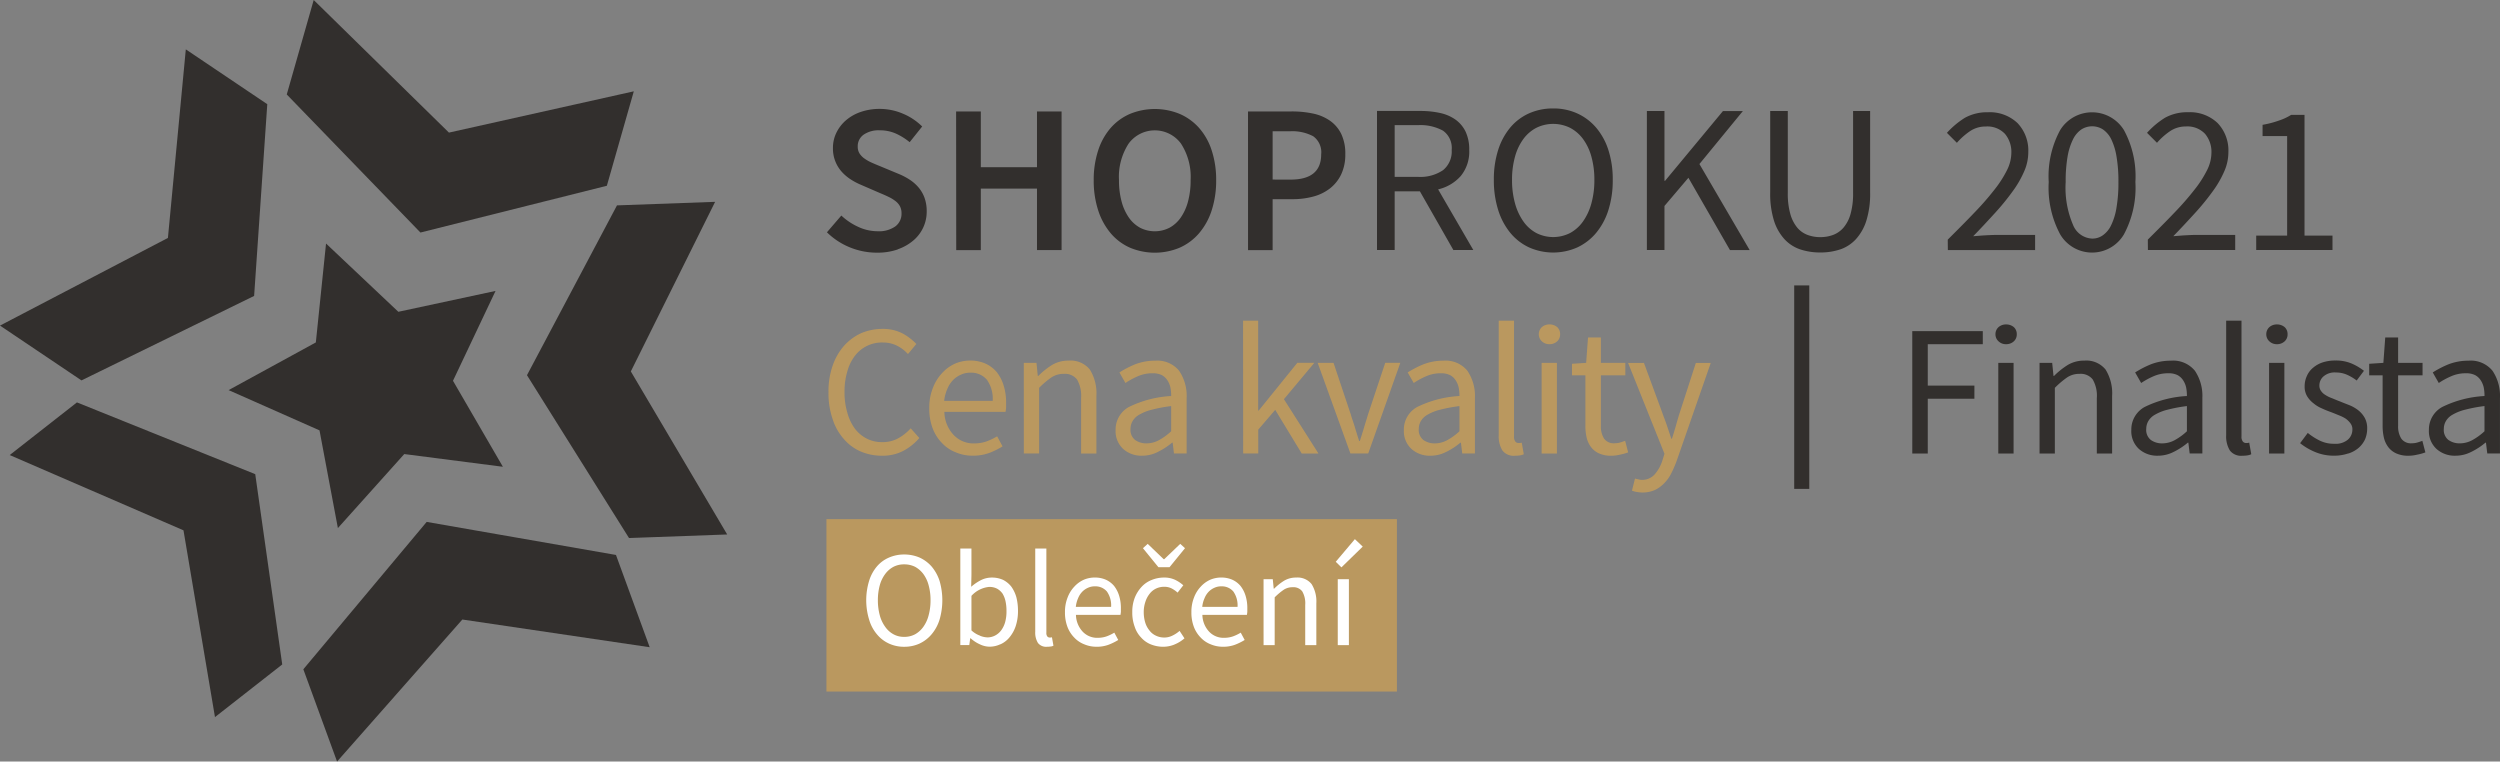 <svg id="Group_2626" data-name="Group 2626" xmlns="http://www.w3.org/2000/svg" xmlns:xlink="http://www.w3.org/1999/xlink" width="165.706" height="50.477" viewBox="0 0 165.706 50.477">
  <rect x="0" y="0" width="165.706" height="50.477" fill="#808080" stroke="none"/>
  <defs>
    <clipPath id="clip-path">
      <rect id="Rectangle_1887" data-name="Rectangle 1887" width="165.706" height="50.477" fill="none"/>
    </clipPath>
  </defs>
  <rect id="Rectangle_1886" data-name="Rectangle 1886" width="37.813" height="11.426" transform="translate(54.778 34.411)" fill="#ba985f"/>
  <g id="Group_2625" data-name="Group 2625" transform="translate(0 0)">
    <g id="Group_2624" data-name="Group 2624" clip-path="url(#clip-path)">
      <path id="Path_2524" data-name="Path 2524" d="M105.719,70.757a2.329,2.329,0,0,0,.8-.621,2.781,2.781,0,0,0,.521-.972,4.592,4.592,0,0,0,0-2.545,2.86,2.86,0,0,0-.521-.954,2.388,2.388,0,0,0-.8-.6,2.568,2.568,0,0,0-1.026-.207,2.493,2.493,0,0,0-1.016.207,2.165,2.165,0,0,0-.8.593,2.694,2.694,0,0,0-.512.954,4.4,4.4,0,0,0,0,2.554,2.629,2.629,0,0,0,.512.972,2.238,2.238,0,0,0,.8.621,2.366,2.366,0,0,0,1.016.216,2.436,2.436,0,0,0,1.026-.216m-1.736-.612a1.6,1.6,0,0,1-.549-.494,2.313,2.313,0,0,1-.36-.765,3.787,3.787,0,0,1-.126-1,3.718,3.718,0,0,1,.126-.99,2.221,2.221,0,0,1,.36-.747,1.639,1.639,0,0,1,.549-.477,1.53,1.53,0,0,1,.71-.162,1.6,1.6,0,0,1,.72.162,1.723,1.723,0,0,1,.548.477,2.211,2.211,0,0,1,.351.747,3.7,3.7,0,0,1,.126.99,3.762,3.762,0,0,1-.126,1,2.3,2.3,0,0,1-.351.765,1.678,1.678,0,0,1-.548.494,1.493,1.493,0,0,1-.72.171,1.432,1.432,0,0,1-.71-.171m7.085.666a1.632,1.632,0,0,0,.6-.459,2.3,2.3,0,0,0,.414-.746,3.146,3.146,0,0,0,.153-1,3.674,3.674,0,0,0-.108-.918,2.3,2.3,0,0,0-.333-.7,1.655,1.655,0,0,0-.548-.45,1.788,1.788,0,0,0-.747-.153,1.6,1.6,0,0,0-.72.171,3.164,3.164,0,0,0-.647.441l.018-.792V64.461h-.738v6.4h.594l.063-.45h.027a2.292,2.292,0,0,0,.62.405,1.508,1.508,0,0,0,.63.153,1.65,1.65,0,0,0,.719-.162m-1.34-.567a1.654,1.654,0,0,1-.575-.351V67.6a1.818,1.818,0,0,1,1.169-.593,1.1,1.1,0,0,1,.53.117,1.125,1.125,0,0,1,.36.324,1.631,1.631,0,0,1,.2.513,2.958,2.958,0,0,1,.063.656,2.613,2.613,0,0,1-.09.729,1.676,1.676,0,0,1-.261.539,1.182,1.182,0,0,1-.4.342,1.072,1.072,0,0,1-.5.126,1.413,1.413,0,0,1-.5-.108m4.693.711a.477.477,0,0,0,.171-.054l-.1-.558a.752.752,0,0,1-.09.018h-.072a.2.2,0,0,1-.144-.072.369.369,0,0,1-.063-.252V64.461h-.738v5.523a1.3,1.3,0,0,0,.18.738.684.684,0,0,0,.6.252,1.823,1.823,0,0,0,.252-.018m3.831-.117a3.821,3.821,0,0,0,.639-.315l-.261-.486a2.876,2.876,0,0,1-.5.243,1.772,1.772,0,0,1-.584.1,1.316,1.316,0,0,1-1.017-.414,1.679,1.679,0,0,1-.441-1.106h2.951c.009-.054.018-.117.027-.2v-.225a2.75,2.75,0,0,0-.117-.846,2.013,2.013,0,0,0-.333-.647,1.554,1.554,0,0,0-.548-.414,1.813,1.813,0,0,0-.747-.144,1.856,1.856,0,0,0-.728.153,1.928,1.928,0,0,0-.621.459,2.151,2.151,0,0,0-.441.719,2.565,2.565,0,0,0-.171.972,2.667,2.667,0,0,0,.162.963,2.043,2.043,0,0,0,.45.71,1.789,1.789,0,0,0,.666.45,2.044,2.044,0,0,0,.818.162,2.23,2.23,0,0,0,.8-.135m-2.177-2.51a1.888,1.888,0,0,1,.153-.576,1.324,1.324,0,0,1,.279-.432,1.223,1.223,0,0,1,.387-.261,1.045,1.045,0,0,1,.441-.09,1,1,0,0,1,.8.342,1.592,1.592,0,0,1,.279,1.017Zm6.546,2.492a2.341,2.341,0,0,0,.656-.405l-.324-.494a2.039,2.039,0,0,1-.459.306,1.2,1.2,0,0,1-.567.135,1.259,1.259,0,0,1-.548-.126,1.112,1.112,0,0,1-.423-.342,1.513,1.513,0,0,1-.279-.521,2.328,2.328,0,0,1-.1-.684,2.11,2.11,0,0,1,.108-.692,1.659,1.659,0,0,1,.279-.531,1.164,1.164,0,0,1,.432-.351,1.252,1.252,0,0,1,.548-.117,1.062,1.062,0,0,1,.477.108,1.868,1.868,0,0,1,.4.279l.378-.486a2.35,2.35,0,0,0-.539-.36,1.686,1.686,0,0,0-.738-.153,2.184,2.184,0,0,0-.8.153,1.817,1.817,0,0,0-.675.45,2.347,2.347,0,0,0-.459.719,2.58,2.58,0,0,0-.171.981,2.667,2.667,0,0,0,.162.963,1.855,1.855,0,0,0,.432.719,1.709,1.709,0,0,0,.648.45,2.2,2.2,0,0,0,.809.153,1.991,1.991,0,0,0,.756-.153M121.542,65.7h.738l1.025-1.259-.315-.288-1.061,1.017h-.036l-1.061-1.017-.315.288Z" transform="translate(-44.76 -28.105)" fill="#fff"/>
      <path id="Path_2525" data-name="Path 2525" d="M143.424,70.593a3.794,3.794,0,0,0,.638-.315l-.261-.486a2.875,2.875,0,0,1-.5.243,1.772,1.772,0,0,1-.585.1,1.315,1.315,0,0,1-1.016-.414,1.676,1.676,0,0,1-.441-1.106h2.95c.01-.054.019-.117.028-.2v-.225a2.75,2.75,0,0,0-.117-.846,2,2,0,0,0-.333-.647,1.554,1.554,0,0,0-.548-.414,1.815,1.815,0,0,0-.747-.144,1.856,1.856,0,0,0-.728.153,1.922,1.922,0,0,0-.621.459,2.151,2.151,0,0,0-.441.719,2.565,2.565,0,0,0-.171.972,2.667,2.667,0,0,0,.162.963,2.043,2.043,0,0,0,.45.71,1.785,1.785,0,0,0,.666.45,2.045,2.045,0,0,0,.818.162,2.23,2.23,0,0,0,.8-.135m-2.177-2.51a1.872,1.872,0,0,1,.153-.576,1.334,1.334,0,0,1,.279-.432,1.223,1.223,0,0,1,.387-.261,1.045,1.045,0,0,1,.441-.09,1,1,0,0,1,.8.342,1.592,1.592,0,0,1,.279,1.017Zm4.064,2.537h.737V67.453a4.254,4.254,0,0,1,.594-.5,1.051,1.051,0,0,1,.6-.171.733.733,0,0,1,.63.27,1.568,1.568,0,0,1,.2.9V70.62h.737v-2.77a2.173,2.173,0,0,0-.315-1.277,1.192,1.192,0,0,0-1.017-.432,1.536,1.536,0,0,0-.8.207,3.69,3.69,0,0,0-.666.53h-.027l-.063-.629h-.611Zm4.918,0h.738V66.248h-.738Zm.243-5.154,1.412-1.376-.521-.494-1.268,1.5Z" transform="translate(-61.562 -27.859)" fill="#fff"/>
      <path id="Path_2526" data-name="Path 2526" d="M225.565,46.63h1.026V43h3.091V42.13h-3.091V39.385h3.647v-.865h-4.674Zm5.7,0h1.014V40.621h-1.014ZM232.29,39.2a.608.608,0,0,0,.2-.47.616.616,0,0,0-.2-.482.789.789,0,0,0-.507-.173.752.752,0,0,0-.495.173.626.626,0,0,0-.21.482.619.619,0,0,0,.21.47.7.7,0,0,0,.495.185.735.735,0,0,0,.507-.185M234,46.63h1.014V42.278a5.8,5.8,0,0,1,.816-.692,1.447,1.447,0,0,1,.829-.235,1.006,1.006,0,0,1,.865.371,2.154,2.154,0,0,1,.272,1.236V46.63h1.014V42.822a2.987,2.987,0,0,0-.433-1.755,1.636,1.636,0,0,0-1.4-.594,2.115,2.115,0,0,0-1.1.284,5.069,5.069,0,0,0-.915.73h-.037l-.087-.866H234Zm8.9-.111a4.6,4.6,0,0,0,.927-.606h.037l.087.717h.841V42.946a2.974,2.974,0,0,0-.495-1.8,1.862,1.862,0,0,0-1.6-.668,3.613,3.613,0,0,0-1.335.247,6.591,6.591,0,0,0-1.026.532l.4.7a5.035,5.035,0,0,1,.816-.445,2.38,2.38,0,0,1,.977-.2,1.314,1.314,0,0,1,.619.124,1,1,0,0,1,.371.346,1.414,1.414,0,0,1,.2.482,2.821,2.821,0,0,1,.049.556,7.242,7.242,0,0,0-2.807.729,1.7,1.7,0,0,0-.878,1.521,1.6,1.6,0,0,0,.507,1.261,1.8,1.8,0,0,0,1.249.445,2.257,2.257,0,0,0,1.064-.26m-1.521-.779a.841.841,0,0,1-.309-.742,1.017,1.017,0,0,1,.148-.532,1.173,1.173,0,0,1,.457-.42,3.128,3.128,0,0,1,.828-.321,9.722,9.722,0,0,1,1.262-.235v1.669a3.969,3.969,0,0,1-.816.593,1.746,1.746,0,0,1-.816.21,1.265,1.265,0,0,1-.754-.223m6.416,1.014a.656.656,0,0,0,.235-.074l-.136-.766a1.035,1.035,0,0,1-.124.025h-.1a.279.279,0,0,1-.2-.1.507.507,0,0,1-.087-.346V37.827H246.37v7.592a1.777,1.777,0,0,0,.247,1.014.937.937,0,0,0,.828.346,2.508,2.508,0,0,0,.346-.025m1.422-.124h1.014V40.621h-1.014ZM250.24,39.2a.608.608,0,0,0,.2-.47.617.617,0,0,0-.2-.482.786.786,0,0,0-.507-.173.752.752,0,0,0-.494.173.626.626,0,0,0-.21.482.619.619,0,0,0,.21.47.7.7,0,0,0,.494.185.732.732,0,0,0,.507-.185m4.228,7.431a1.971,1.971,0,0,0,.692-.383,1.7,1.7,0,0,0,.42-.569,1.819,1.819,0,0,0,.136-.692,1.433,1.433,0,0,0-.161-.718,1.715,1.715,0,0,0-.433-.507,2.45,2.45,0,0,0-.581-.334c-.223-.087-.445-.173-.655-.26-.173-.062-.334-.136-.494-.2a2.01,2.01,0,0,1-.433-.21.9.9,0,0,1-.3-.272.589.589,0,0,1-.111-.359.792.792,0,0,1,.272-.606,1.127,1.127,0,0,1,.828-.26,1.79,1.79,0,0,1,.729.148,3.151,3.151,0,0,1,.643.383l.482-.643a3.764,3.764,0,0,0-.816-.483,2.653,2.653,0,0,0-1.051-.2,2.711,2.711,0,0,0-.865.124,1.891,1.891,0,0,0-.643.359,1.436,1.436,0,0,0-.408.544,1.6,1.6,0,0,0-.148.68,1.227,1.227,0,0,0,.161.655,1.69,1.69,0,0,0,.42.47,2.181,2.181,0,0,0,.569.346c.21.1.433.185.643.26.161.062.334.136.494.2a2.494,2.494,0,0,1,.445.223,1.465,1.465,0,0,1,.309.309.643.643,0,0,1,.124.409.883.883,0,0,1-.3.668,1.258,1.258,0,0,1-.89.272,2.115,2.115,0,0,1-.952-.2,4.112,4.112,0,0,1-.816-.519l-.507.68a4.053,4.053,0,0,0,1.014.593,3.133,3.133,0,0,0,1.224.235,2.849,2.849,0,0,0,.952-.148" transform="translate(-98.814 -16.571)" fill="#322f2d"/>
      <path id="Path_2527" data-name="Path 2527" d="M282.655,47.572a3.344,3.344,0,0,0,.532-.148l-.2-.766c-.1.037-.211.074-.334.111a1.171,1.171,0,0,1-.346.049.78.78,0,0,1-.717-.309,1.5,1.5,0,0,1-.21-.853V42.317H283v-.828h-1.62V39.807h-.853l-.124,1.682-.94.062v.766h.89v3.326a3.372,3.372,0,0,0,.087.816,1.656,1.656,0,0,0,.3.63,1.362,1.362,0,0,0,.532.408,1.9,1.9,0,0,0,.8.148,2.416,2.416,0,0,0,.581-.074m3.585-.185a4.607,4.607,0,0,0,.928-.606h.037l.087.717h.841V43.813a2.974,2.974,0,0,0-.495-1.8,1.864,1.864,0,0,0-1.6-.668,3.613,3.613,0,0,0-1.335.247,6.546,6.546,0,0,0-1.026.532l.4.7a5.033,5.033,0,0,1,.816-.445,2.379,2.379,0,0,1,.977-.2,1.312,1.312,0,0,1,.618.124,1.006,1.006,0,0,1,.371.346,1.413,1.413,0,0,1,.2.482,2.824,2.824,0,0,1,.049.556,7.243,7.243,0,0,0-2.807.729,1.7,1.7,0,0,0-.878,1.521,1.6,1.6,0,0,0,.507,1.261,1.8,1.8,0,0,0,1.249.445,2.253,2.253,0,0,0,1.063-.26m-1.521-.779a.841.841,0,0,1-.309-.742,1.016,1.016,0,0,1,.148-.532,1.173,1.173,0,0,1,.457-.42,3.146,3.146,0,0,1,.828-.322,9.705,9.705,0,0,1,1.262-.235v1.669a3.97,3.97,0,0,1-.816.593,1.742,1.742,0,0,1-.816.21,1.265,1.265,0,0,1-.754-.223" transform="translate(-122.427 -17.438)" fill="#322f2d"/>
      <path id="Path_2528" data-name="Path 2528" d="M102.656,46.469a3.613,3.613,0,0,0,1.088-.865l-.569-.643a3.214,3.214,0,0,1-.841.668,2.149,2.149,0,0,1-1.038.247,2.214,2.214,0,0,1-1.038-.235,2.287,2.287,0,0,1-.791-.668,3.187,3.187,0,0,1-.494-1.051,4.7,4.7,0,0,1-.186-1.372,4.619,4.619,0,0,1,.186-1.36,2.909,2.909,0,0,1,.507-1.039,2.241,2.241,0,0,1,1.854-.878,2.047,2.047,0,0,1,.927.21,2.446,2.446,0,0,1,.73.556l.556-.668a3.656,3.656,0,0,0-.915-.7,2.8,2.8,0,0,0-1.31-.3,3.62,3.62,0,0,0-1.434.284,3.457,3.457,0,0,0-1.138.841,3.928,3.928,0,0,0-.754,1.323,5.183,5.183,0,0,0-.272,1.755,5.257,5.257,0,0,0,.272,1.768,3.606,3.606,0,0,0,.742,1.323,3.058,3.058,0,0,0,1.113.828,3.543,3.543,0,0,0,1.409.284,2.981,2.981,0,0,0,1.4-.309m5.724.124a5.275,5.275,0,0,0,.878-.433l-.359-.668a3.974,3.974,0,0,1-.692.334,2.438,2.438,0,0,1-.8.136,1.809,1.809,0,0,1-1.4-.569,2.3,2.3,0,0,1-.606-1.521h4.055c.012-.074.025-.161.037-.272v-.309a3.791,3.791,0,0,0-.161-1.162,2.752,2.752,0,0,0-.457-.89,2.144,2.144,0,0,0-.754-.569,2.491,2.491,0,0,0-1.026-.2,2.55,2.55,0,0,0-1,.21,2.64,2.64,0,0,0-.854.631,2.958,2.958,0,0,0-.606.989,3.52,3.52,0,0,0-.235,1.335,3.668,3.668,0,0,0,.223,1.323,2.809,2.809,0,0,0,.618.977,2.451,2.451,0,0,0,.915.618,2.811,2.811,0,0,0,1.125.223,3.065,3.065,0,0,0,1.1-.185m-2.992-3.45a2.549,2.549,0,0,1,.21-.791,1.813,1.813,0,0,1,.384-.593,1.682,1.682,0,0,1,.532-.359,1.437,1.437,0,0,1,.606-.124,1.368,1.368,0,0,1,1.1.47,2.186,2.186,0,0,1,.383,1.4Zm5.279,3.487h1.014V42.278a5.805,5.805,0,0,1,.816-.692,1.447,1.447,0,0,1,.829-.235,1.007,1.007,0,0,1,.865.371,2.155,2.155,0,0,1,.272,1.236V46.63h1.014V42.822a2.991,2.991,0,0,0-.433-1.755,1.636,1.636,0,0,0-1.4-.594,2.115,2.115,0,0,0-1.1.284,5.07,5.07,0,0,0-.915.73h-.037l-.087-.866h-.841Zm8.9-.111a4.6,4.6,0,0,0,.927-.606h.038l.086.717h.841V42.946a2.97,2.97,0,0,0-.5-1.8,1.861,1.861,0,0,0-1.595-.668,3.616,3.616,0,0,0-1.336.247,6.609,6.609,0,0,0-1.026.532l.4.7a5.009,5.009,0,0,1,.816-.445,2.378,2.378,0,0,1,.977-.2,1.317,1.317,0,0,1,.619.124,1,1,0,0,1,.371.346,1.4,1.4,0,0,1,.2.482,2.78,2.78,0,0,1,.049.556,7.239,7.239,0,0,0-2.806.729,1.7,1.7,0,0,0-.878,1.521,1.6,1.6,0,0,0,.506,1.261,1.8,1.8,0,0,0,1.249.445,2.258,2.258,0,0,0,1.064-.26m-1.521-.779a.842.842,0,0,1-.31-.742,1.013,1.013,0,0,1,.149-.532,1.169,1.169,0,0,1,.457-.42,3.128,3.128,0,0,1,.828-.321,9.748,9.748,0,0,1,1.261-.235v1.669a3.951,3.951,0,0,1-.815.593,1.748,1.748,0,0,1-.817.21,1.262,1.262,0,0,1-.754-.223m7.158.89h1V45.048l1.125-1.311,1.756,2.893H130.2l-2.288-3.6,2.016-2.411H128.8l-2.56,3.165h-.037V37.827h-1Zm7.108,0H133.5l2.127-6.009h-1l-1.138,3.413c-.086.3-.185.593-.271.891s-.185.593-.273.878h-.049c-.087-.284-.186-.581-.272-.878s-.2-.594-.284-.891L131.2,40.621h-1.051Z" transform="translate(-42.81 -16.571)" fill="#ba985f"/>
      <path id="Path_2529" data-name="Path 2529" d="M168.412,46.519a4.6,4.6,0,0,0,.927-.606h.037l.087.717h.841V42.946a2.974,2.974,0,0,0-.5-1.8,1.863,1.863,0,0,0-1.595-.668,3.613,3.613,0,0,0-1.335.247,6.552,6.552,0,0,0-1.027.532l.4.7a5.065,5.065,0,0,1,.816-.445,2.38,2.38,0,0,1,.977-.2,1.312,1.312,0,0,1,.618.124,1,1,0,0,1,.371.346,1.413,1.413,0,0,1,.2.482,2.821,2.821,0,0,1,.049.556,7.231,7.231,0,0,0-2.806.73,1.7,1.7,0,0,0-.878,1.521,1.6,1.6,0,0,0,.507,1.261,1.8,1.8,0,0,0,1.249.445,2.253,2.253,0,0,0,1.063-.26m-1.521-.779a.841.841,0,0,1-.309-.742,1.015,1.015,0,0,1,.148-.532,1.173,1.173,0,0,1,.457-.42,3.127,3.127,0,0,1,.828-.321,9.71,9.71,0,0,1,1.261-.235v1.669a3.968,3.968,0,0,1-.816.593,1.742,1.742,0,0,1-.816.21,1.265,1.265,0,0,1-.754-.223m6.416,1.014a.656.656,0,0,0,.235-.074l-.136-.766a1.035,1.035,0,0,1-.124.025h-.1a.279.279,0,0,1-.2-.1.507.507,0,0,1-.087-.346V37.827h-1.014v7.592a1.777,1.777,0,0,0,.247,1.014.939.939,0,0,0,.829.346,2.508,2.508,0,0,0,.346-.025m1.421-.124h1.014V40.621h-1.014Zm1.026-7.431a.608.608,0,0,0,.2-.47.616.616,0,0,0-.2-.482.786.786,0,0,0-.507-.173.752.752,0,0,0-.495.173.626.626,0,0,0-.21.482.619.619,0,0,0,.21.47.7.7,0,0,0,.495.186.73.73,0,0,0,.507-.186m4.178,7.505a3.327,3.327,0,0,0,.532-.148l-.2-.766c-.1.037-.211.074-.334.111a1.17,1.17,0,0,1-.346.049.781.781,0,0,1-.717-.309,1.5,1.5,0,0,1-.21-.853V41.45h1.62v-.828h-1.62V38.94h-.853l-.124,1.682-.94.062v.766h.89v3.326a3.373,3.373,0,0,0,.087.816,1.656,1.656,0,0,0,.3.63,1.362,1.362,0,0,0,.532.408,1.9,1.9,0,0,0,.8.148,2.416,2.416,0,0,0,.581-.074m2.3,2.349a2.187,2.187,0,0,0,.618-.445,2.612,2.612,0,0,0,.47-.655,7.266,7.266,0,0,0,.359-.828l2.263-6.5h-.989l-1.076,3.326c-.087.26-.161.544-.247.841s-.173.581-.26.853h-.049c-.087-.284-.185-.569-.284-.865s-.21-.569-.3-.828l-1.224-3.326h-1.051l2.411,6.021-.136.445a2.592,2.592,0,0,1-.507.915,1.1,1.1,0,0,1-.853.371.84.84,0,0,1-.235-.037c-.087-.012-.161-.037-.223-.049l-.2.8a1.369,1.369,0,0,0,.321.087,2.06,2.06,0,0,0,1.187-.124" transform="translate(-72.542 -16.571)" fill="#ba985f"/>
      <line id="Line_402" data-name="Line 402" y2="13.486" transform="translate(119.424 18.918)" fill="none" stroke="#322f2d" stroke-miterlimit="10" stroke-width="1"/>
      <path id="Path_2530" data-name="Path 2530" d="M40.895,13.613,34.929,24.869l6.764,10.793,6.507-.236L41.813,24.619,47.4,13.378Zm-.671-1.3,1.786-6.26L29.757,8.789,20.793,0,19.007,6.261l8.861,9.152ZM28.281,34.593l-8.175,9.768,2.235,6.116,8.305-9.414L43.063,42.9l-2.235-6.116ZM5.1,26.672.643,30.162l11.519,4.989,2.087,12.38,4.458-3.49L16.918,31.429Zm11.744-7.057.872-12.709-5.4-3.634L11.13,15.77,0,21.581l5.4,3.633Z" transform="translate(0 0)" fill="#322f2d"/>
      <path id="Path_2531" data-name="Path 2531" d="M41.837,37.825l2.821-5.956-6.443,1.383-4.792-4.524-.676,6.555-5.783,3.16,6.026,2.669,1.218,6.476,4.4-4.906,6.537.843Z" transform="translate(-11.812 -12.586)" fill="#322f2d"/>
      <path id="Path_2532" data-name="Path 2532" d="M102.233,22.15a3.214,3.214,0,0,0,1.04-.591,2.49,2.49,0,0,0,.878-1.917,2.6,2.6,0,0,0-.14-.892,2.257,2.257,0,0,0-.386-.682,2.719,2.719,0,0,0-.583-.52,4.318,4.318,0,0,0-.745-.393l-1.25-.52q-.281-.112-.548-.232a2.607,2.607,0,0,1-.47-.266A1.208,1.208,0,0,1,99.7,15.8a.835.835,0,0,1-.12-.456.93.93,0,0,1,.393-.793,1.745,1.745,0,0,1,1.054-.288,2.616,2.616,0,0,1,1.068.211,4.092,4.092,0,0,1,.927.576l.829-1.04a3.986,3.986,0,0,0-1.278-.85,3.916,3.916,0,0,0-1.545-.316,3.786,3.786,0,0,0-1.243.2,2.974,2.974,0,0,0-.977.548,2.585,2.585,0,0,0-.639.822,2.272,2.272,0,0,0-.232,1.018,2.292,2.292,0,0,0,.59,1.587,2.925,2.925,0,0,0,.6.506,4.3,4.3,0,0,0,.667.351l1.264.548q.309.126.569.253a2.549,2.549,0,0,1,.45.274,1.083,1.083,0,0,1,.3.344,1,1,0,0,1,.105.478,1.037,1.037,0,0,1-.407.857,1.887,1.887,0,0,1-1.194.323,3.033,3.033,0,0,1-1.264-.288,4.118,4.118,0,0,1-1.124-.752l-.955,1.11a4.67,4.67,0,0,0,1.525,1,4.719,4.719,0,0,0,1.791.351,4.112,4.112,0,0,0,1.384-.217m3.87.049h1.63V18.125h3.723V22.2h1.63V13.012h-1.63v3.695h-3.723V13.012H106.1Zm14.807-.161a3.635,3.635,0,0,0,1.286-.955,4.416,4.416,0,0,0,.836-1.51,6.337,6.337,0,0,0,.3-2.009,6.222,6.222,0,0,0-.3-1.988,4.2,4.2,0,0,0-.836-1.482,3.676,3.676,0,0,0-1.286-.927,4.342,4.342,0,0,0-3.287,0,3.6,3.6,0,0,0-1.278.927,4.256,4.256,0,0,0-.829,1.482,6.223,6.223,0,0,0-.3,1.988,6.337,6.337,0,0,0,.3,2.009,4.481,4.481,0,0,0,.829,1.51,3.565,3.565,0,0,0,1.278.955,4.26,4.26,0,0,0,3.287,0m-2.627-1.328a2.187,2.187,0,0,1-.745-.681,3.39,3.39,0,0,1-.478-1.068,5.371,5.371,0,0,1-.169-1.4,4.047,4.047,0,0,1,.639-2.424,2.154,2.154,0,0,1,3.47,0,4.051,4.051,0,0,1,.639,2.424,5.371,5.371,0,0,1-.169,1.4,3.39,3.39,0,0,1-.478,1.068,2.187,2.187,0,0,1-.745.681,2.144,2.144,0,0,1-1.967,0m7.165,1.489h1.63V18.828H128.4a5.19,5.19,0,0,0,1.383-.176,3.086,3.086,0,0,0,1.11-.547,2.592,2.592,0,0,0,.737-.934,3.053,3.053,0,0,0,.267-1.321,3.024,3.024,0,0,0-.267-1.342,2.309,2.309,0,0,0-.745-.878,3.05,3.05,0,0,0-1.131-.478,6.73,6.73,0,0,0-1.412-.14h-2.894Zm1.63-4.678v-3.2h1.138a2.961,2.961,0,0,1,1.553.33,1.305,1.305,0,0,1,.527,1.2q0,1.672-2.023,1.672Z" transform="translate(-42.727 -5.626)" fill="#322f2d"/>
      <path id="Path_2533" data-name="Path 2533" d="M163.6,13.9h1.545a3.111,3.111,0,0,1,1.658.365,1.4,1.4,0,0,1,.576,1.278,1.587,1.587,0,0,1-.576,1.342,2.679,2.679,0,0,1-1.658.442H163.6Zm5.212,8.274-2.332-4.018a2.864,2.864,0,0,0,1.5-.885,2.541,2.541,0,0,0,.562-1.728,2.754,2.754,0,0,0-.239-1.208,2.11,2.11,0,0,0-.668-.8,2.763,2.763,0,0,0-1.026-.442,5.929,5.929,0,0,0-1.3-.134h-2.88v9.216H163.6V18.286h1.672l2.22,3.891Zm6.89-.169a3.623,3.623,0,0,0,1.25-.962,4.448,4.448,0,0,0,.815-1.517,6.513,6.513,0,0,0,.288-2,6.323,6.323,0,0,0-.288-1.973,4.313,4.313,0,0,0-.815-1.49,3.618,3.618,0,0,0-1.25-.941,3.794,3.794,0,0,0-1.595-.33,3.868,3.868,0,0,0-1.594.323,3.471,3.471,0,0,0-1.244.934,4.371,4.371,0,0,0-.807,1.489,6.363,6.363,0,0,0-.288,1.988,6.5,6.5,0,0,0,.288,2,4.514,4.514,0,0,0,.807,1.517,3.554,3.554,0,0,0,1.244.962,3.939,3.939,0,0,0,3.189,0m-2.711-.955a2.508,2.508,0,0,1-.857-.765,3.812,3.812,0,0,1-.555-1.194,5.764,5.764,0,0,1-.2-1.567,5.633,5.633,0,0,1,.2-1.545,3.562,3.562,0,0,1,.555-1.166,2.521,2.521,0,0,1,.857-.737,2.527,2.527,0,0,1,2.234,0,2.526,2.526,0,0,1,.857.737,3.55,3.55,0,0,1,.555,1.166,5.611,5.611,0,0,1,.2,1.545,5.742,5.742,0,0,1-.2,1.567,3.8,3.8,0,0,1-.555,1.194,2.513,2.513,0,0,1-.857.765,2.47,2.47,0,0,1-2.234,0m7.326,1.124h1.166V19.255l1.587-1.868,2.753,4.79h1.306l-3.329-5.7,2.88-3.512H185.36l-3.835,4.622h-.042V12.962h-1.166Z" transform="translate(-71.158 -5.604)" fill="#322f2d"/>
      <path id="Path_2534" data-name="Path 2534" d="M213.43,22.274a2.523,2.523,0,0,0,1.047-.674,3.283,3.283,0,0,0,.7-1.229,5.969,5.969,0,0,0,.253-1.868V13.094H214.3v5.437a4.909,4.909,0,0,1-.169,1.391,2.394,2.394,0,0,1-.464.9,1.707,1.707,0,0,1-.688.484,2.423,2.423,0,0,1-.857.148,2.378,2.378,0,0,1-.843-.148,1.653,1.653,0,0,1-.682-.484,2.463,2.463,0,0,1-.456-.9,4.909,4.909,0,0,1-.169-1.391V13.094h-1.166V18.5a5.968,5.968,0,0,0,.253,1.868,3.282,3.282,0,0,0,.7,1.229,2.518,2.518,0,0,0,1.054.674,4.139,4.139,0,0,0,1.314.2,4.076,4.076,0,0,0,1.306-.2" transform="translate(-91.473 -5.736)" fill="#322f2d"/>
      <path id="Path_2535" data-name="Path 2535" d="M229.716,22.376H235.5v-1h-2.6c-.239,0-.478.014-.744.028s-.52.042-.759.056c.534-.547,1.025-1.081,1.474-1.573a16.082,16.082,0,0,0,1.152-1.418,6.713,6.713,0,0,0,.758-1.321,3.144,3.144,0,0,0,.267-1.264,2.63,2.63,0,0,0-.716-1.924,2.665,2.665,0,0,0-1.966-.716,3.032,3.032,0,0,0-1.517.365,5.574,5.574,0,0,0-1.194,1l.66.66a4.52,4.52,0,0,1,.871-.773,1.843,1.843,0,0,1,1.04-.308,1.6,1.6,0,0,1,1.278.491,1.857,1.857,0,0,1,.421,1.264,2.6,2.6,0,0,1-.281,1.123,7.316,7.316,0,0,1-.815,1.278,18.694,18.694,0,0,1-1.32,1.517c-.52.548-1.124,1.152-1.8,1.826Zm11.672-1.04a6.552,6.552,0,0,0,.759-3.469,6.412,6.412,0,0,0-.759-3.441,2.484,2.484,0,0,0-4.227,0,6.413,6.413,0,0,0-.759,3.441,6.552,6.552,0,0,0,.759,3.469,2.453,2.453,0,0,0,4.227,0m-3.37-.618a6.248,6.248,0,0,1-.492-2.851,9.585,9.585,0,0,1,.126-1.685,4.121,4.121,0,0,1,.365-1.152,1.694,1.694,0,0,1,.548-.646,1.325,1.325,0,0,1,1.432,0,1.694,1.694,0,0,1,.548.646,4.146,4.146,0,0,1,.351,1.152,9.59,9.59,0,0,1,.126,1.685,9.594,9.594,0,0,1-.126,1.685,4.108,4.108,0,0,1-.351,1.166,1.693,1.693,0,0,1-.548.674,1.175,1.175,0,0,1-.716.225,1.427,1.427,0,0,1-1.264-.9m4.959,1.657h5.787v-1h-2.6c-.239,0-.478.014-.745.028s-.519.042-.758.056c.533-.547,1.025-1.081,1.474-1.573a15.967,15.967,0,0,0,1.151-1.418,6.744,6.744,0,0,0,.759-1.321,3.144,3.144,0,0,0,.267-1.264,2.628,2.628,0,0,0-.716-1.924,2.663,2.663,0,0,0-1.966-.716,3.029,3.029,0,0,0-1.517.365,5.576,5.576,0,0,0-1.194,1l.66.66a4.522,4.522,0,0,1,.871-.773,1.841,1.841,0,0,1,1.039-.308,1.6,1.6,0,0,1,1.278.491,1.857,1.857,0,0,1,.421,1.264,2.6,2.6,0,0,1-.281,1.123,7.316,7.316,0,0,1-.815,1.278,18.8,18.8,0,0,1-1.32,1.517c-.52.548-1.124,1.152-1.8,1.826Zm7.179,0h5.056v-.955h-1.854V13.416h-.885a3.618,3.618,0,0,1-.815.379,6.341,6.341,0,0,1-1.081.281v.744h1.629v6.6h-2.05Z" transform="translate(-100.608 -5.803)" fill="#322f2d"/>
    </g>
  </g>
</svg>
